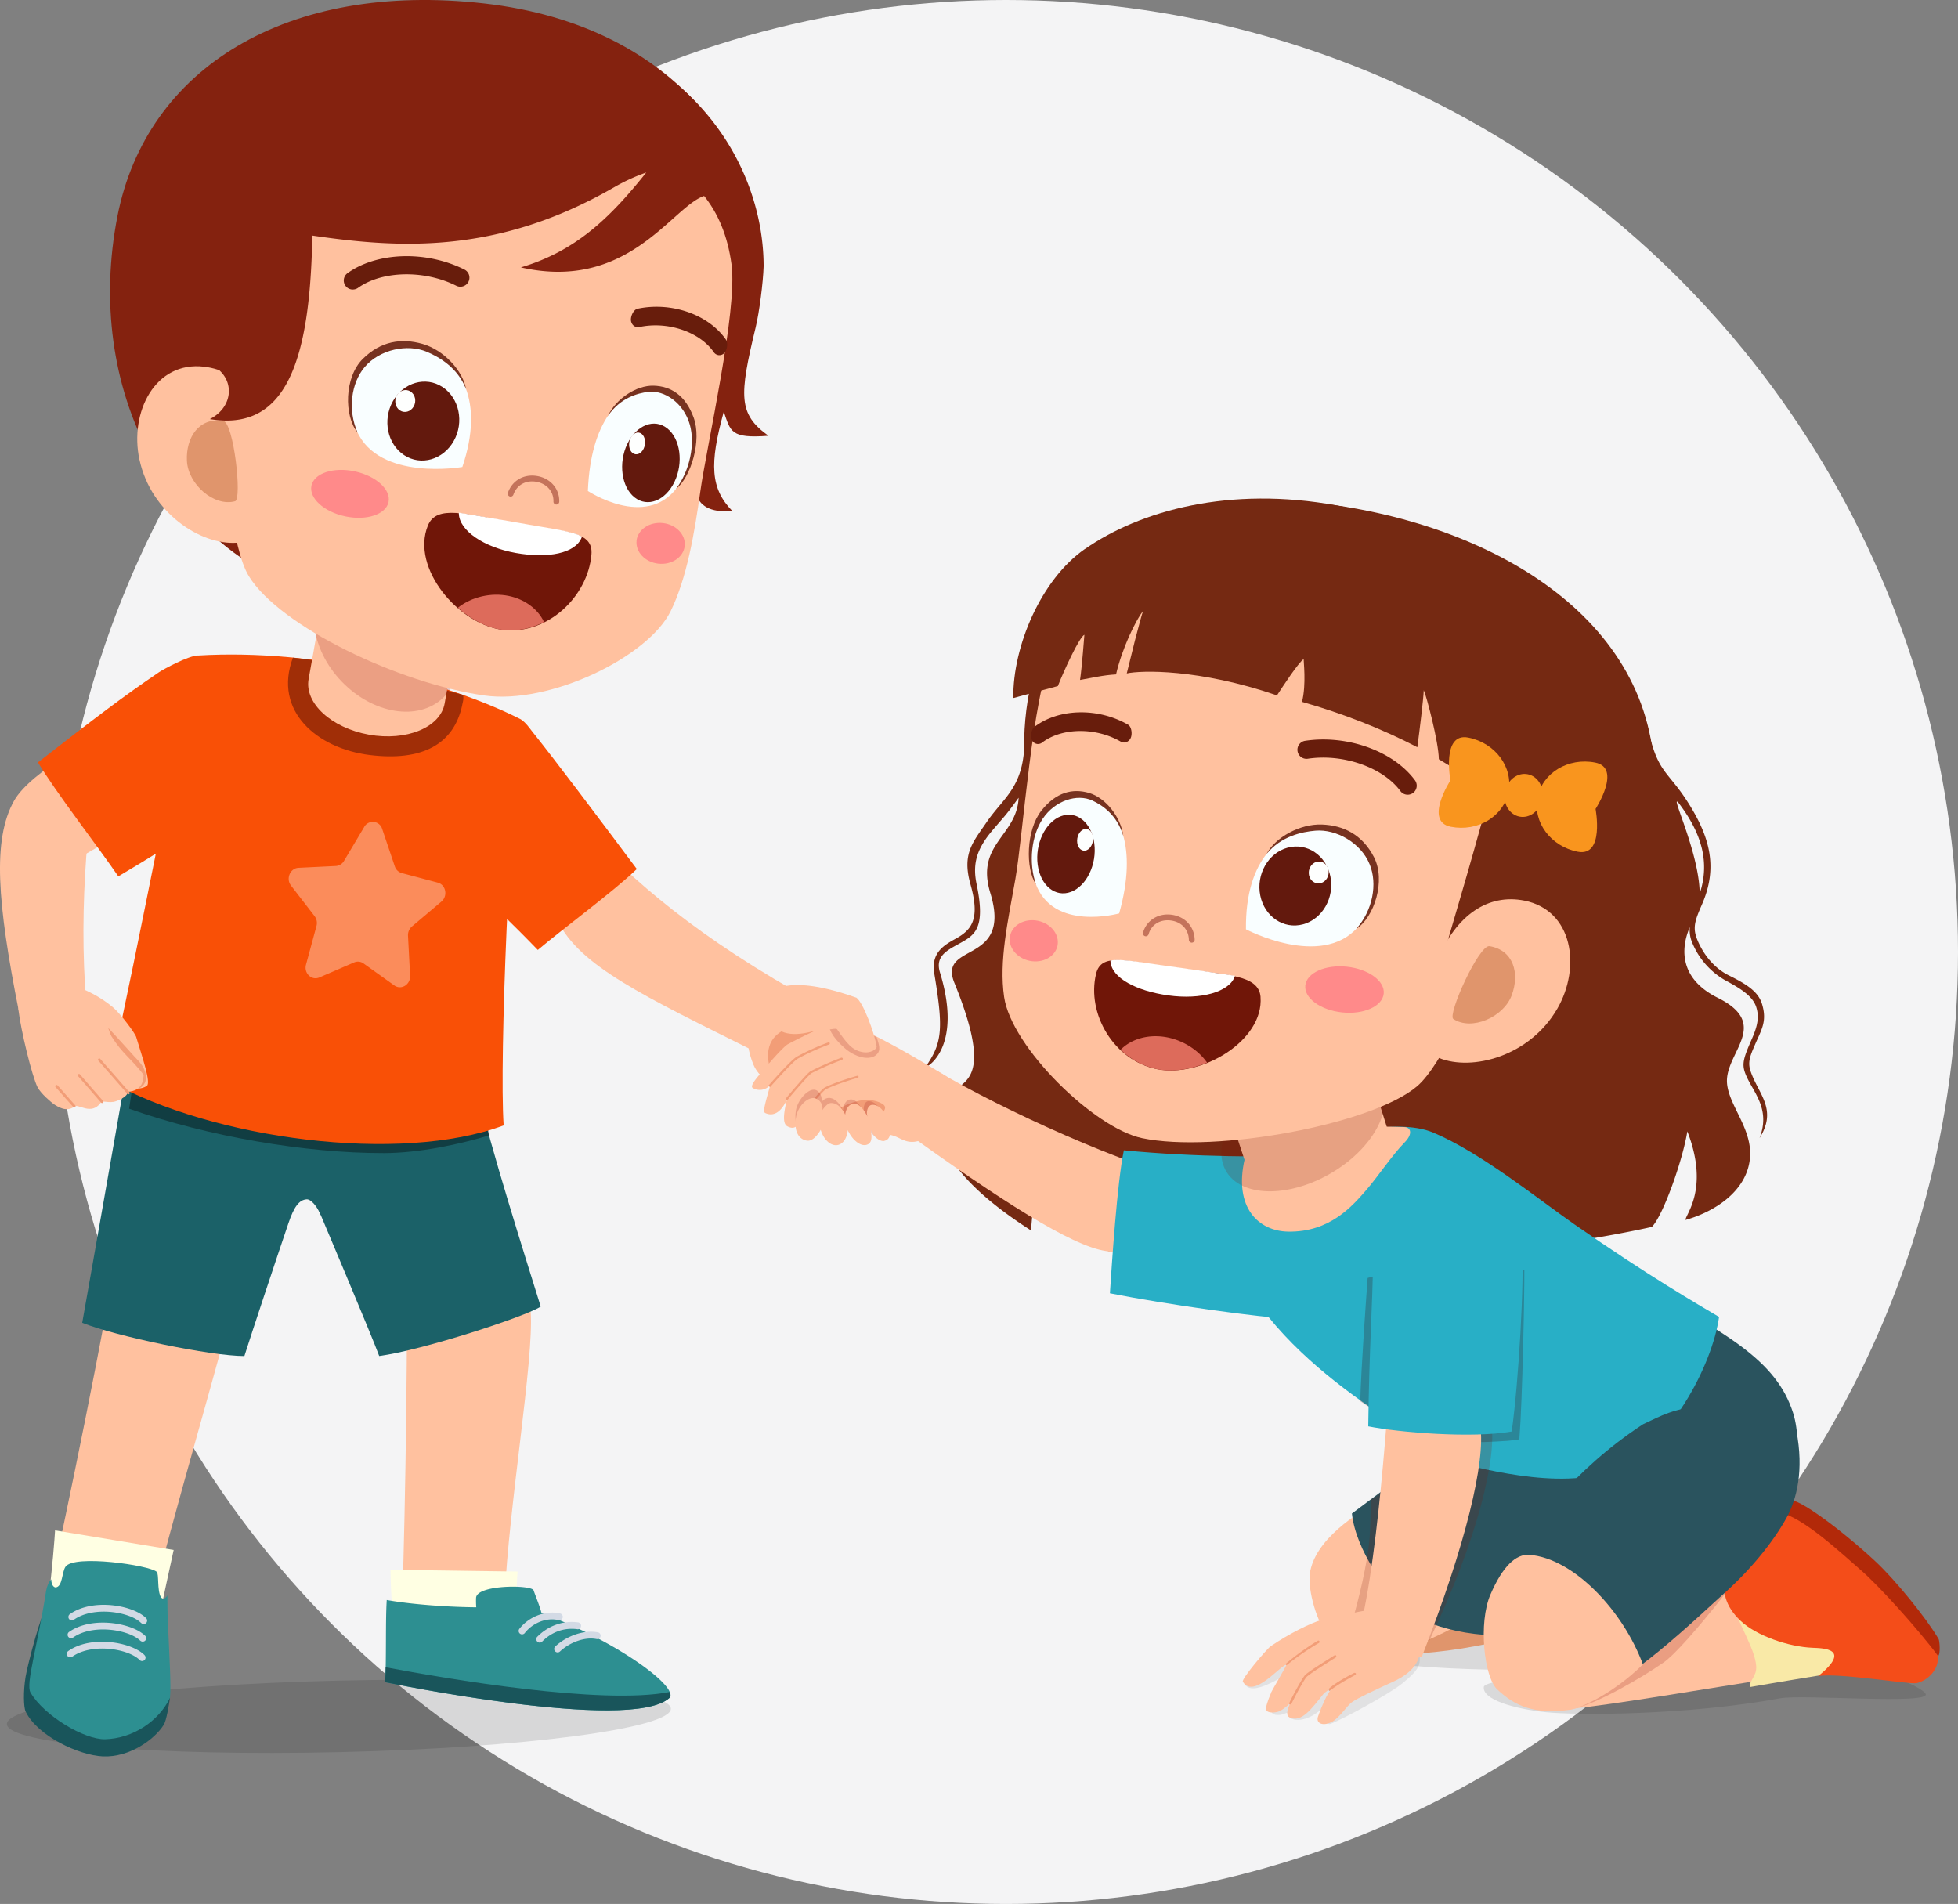 <?xml version="1.0" encoding="UTF-8"?>
<svg xmlns="http://www.w3.org/2000/svg" xmlns:xlink="http://www.w3.org/1999/xlink" viewBox="0 0 1632.5 1587.42">
  <rect x="0" y="0" width="1632.5" height="1587.42" fill="#808080" stroke="none"/>
  <clipPath id="a">
    <path d="m1108.2 1353.81h325.08v38.55h-325.08z"></path>
  </clipPath>
  <clipPath id="b">
    <path d="m1237.09 1378.52h368.55v50.39h-368.55z"></path>
  </clipPath>
  <clipPath id="c">
    <path d="m1037.38 1344.13h146.45v93.26h-146.45z"></path>
  </clipPath>
  <clipPath id="d">
    <path d="m1264.05 1272.71h214.06v151.39h-214.06z"></path>
  </clipPath>
  <clipPath id="e">
    <path d="m1128.09 1181.65h116.14v186.83h-116.14z"></path>
  </clipPath>
  <clipPath id="f">
    <path d="m1134.1 1052.23h136.83v150.4h-136.83z"></path>
  </clipPath>
  <clipPath id="g">
    <path d="m1018.33 885.27h136.3v107.98h-136.3z"></path>
  </clipPath>
  <clipPath id="h">
    <path d="m691.26 850.88h41.85v31.09h-41.85z"></path>
  </clipPath>
  <clipPath id="i">
    <path d="m663.2 908.48h76.11v43.9h-76.11z"></path>
  </clipPath>
  <clipPath id="j">
    <path d="m5.76 1400.52h553.58v61.02h-553.58z"></path>
  </clipPath>
  <clipPath id="k">
    <path d="m107.66 879.46h300.2v81.91h-300.2z"></path>
  </clipPath>
  <clipPath id="l">
    <path d="m261.8 471.32h120.65v122.03h-120.65z"></path>
  </clipPath>
  <clipPath id="m">
    <path d="m240.72 685.2h130.62v137.89h-130.62z"></path>
  </clipPath>
  <circle cx="838.79" cy="793.71" fill="#f4f4f5" r="793.71"></circle>
  <path d="m771.36 890c14.13-20.23 15.48-31.05 7.6-78.37-2.92-17.52 8.33-23.74 18.27-29.24 13.55-7.5 19.85-17 11.94-45-7.26-25.72 2-35.09 13.35-51.78 14.94-21.94 33-29.84 31.58-74.17 15.2 0 519.49-6.48 519.49-6.48 7.74 38.94 16.36 37.15 32.8 62.55 19.2 29.65 26.3 55.36 12.59 86.68-5.42 12.42-7.88 18.68-4.27 28.2 3 8.06 11.16 23.12 26.67 30.81 14.43 7.15 24.55 13.31 27.73 23.91 4.32 14.38-.33 21.1-6 34.14-4 9.2-6 14.28-3.68 21.46 6.23 19.12 22.94 31.8 7.62 56.15 9.67-25.16-6.14-38.88-11.8-53.62-3.14-8.18-1.76-12.86 5.73-29.87 5.32-12.09 5.35-18.93 3.39-25.44-2.64-8.77-11.75-15-24.69-21.94a63.91 63.91 0 0 1 -29.42-33.69 27.37 27.37 0 0 1 -1.4-11.26c-8 18.58-8.07 43.24 23.29 58.83 45.21 22.48 5.57 45.84 7.78 71.43 1.63 18.93 21.61 38.23 19.06 62.81-2.92 28.16-31.19 44.75-53.68 51-.21-4.43 20.14-26 1.51-73.86-3.67 23.53-20.12 70.24-29.56 79.67-96.52 21.58-384.26 60.2-488.35 7.08-10.27-9.64-16.79-47.33-18.95-63.6-6.83 12.09-9 44.33-10.38 59.44-113.19-72.6-68.48-113-59.62-119.83 10.45-8.12 23.07-19.41-4.26-86.63-13.94-34.27 48.55-14.44 30-74.83-12.6-41.06 22.13-47.19 23.58-79.44-11.12 15.49-12.28 15.89-21.75 27.1-12.78 15.12-16.94 27.38-13.29 44.83 7.89 37.79-1.72 42.64-14.77 49.87-10.1 5.58-19.88 10.41-15.78 23.79 18.18 59.34-7.6 77.71-12.33 79.25m645.77-144.95c8.57-25.75 1.79-49.72-16.72-74.42-10.41-13.89 16.43 39.07 16.72 74.42" fill="#752912"></path>
  <g clip-path="url(#a)" opacity=".11">
    <path d="m1433.29 1373.08c0 10.65-72.78 19.28-162.55 19.28s-162.54-8.63-162.54-19.28 72.77-19.27 162.54-19.27 162.55 8.63 162.55 19.27"></path>
  </g>
  <g clip-path="url(#b)" opacity=".11">
    <path d="m1605.48 1412.21c4.82 9.24-102.45.25-121.24 3.72-77.39 14.27-170.13 14.33-195.75 11.56-26.51-2.86-52.5-10.46-51.36-21s162.25-15.5 251.21-27.48c32.1-4.32 112.22 23.8 117.14 33.24"></path>
  </g>
  <g clip-path="url(#c)" opacity=".08">
    <path d="m1104.77 1355.68c-8.87 2.68-25.74 10.85-40.82 21.07-3 2-27.68 24.54-26.54 26.79 6.48 12.73 34.12-8.25 39.35-9 .87-.13-16.72 31.09-16.41 32.87.54 3.2 7.74 2.9 11 1.24 4.45-2.25 2.35 2.91 4.9 4.09 9.59 4.43 23.48-3.72 32.66-15 1.66-2.05-5.67 21.39 0 19.63 7.83-2.46 49.71-25 61-34.41 15-12.42 16.4-16.67 11-32.43-2.68-7.75-8.87-15.88-13.46-26.33-12.83 1-51.87 8.28-62.7 11.55"></path>
  </g>
  <path d="m752.42 942.09c-3.77-2.7 26.06-51 30-48.58 52.31 31.28 160.16 80.35 209.28 89.55 2.43.46 5.52 50.9 3.43 52.23-23.25 14.87-51.87 10.88-73.14 7.73-29-4.29-87.92-42.42-169.61-100.93" fill="#ffc19f"></path>
  <path d="m1077.85 1099.69c10.58.44 34.73-11 50.13-27.86 22.91-25 21.64-46 23.89-54.72.59-2.3-48.83-52.94-51.21-52.94-48.69.12-102 .84-163.63-5.12-5.56 26.24-10 94-11.64 119.22 46.67 9.25 125.85 20.32 152.46 21.42" fill="#28afc6"></path>
  <path d="m1348.87 1268.42c.7 8.24 9.3 66.34 8.83 73.79-75.79 17.81-135 37.64-196.48 36.77-20.09-.28-41.84-6-54.39-19.36-21.78-23.26-7.72-62.29 1.37-71.58 19.1 2.34 189.13-19.2 240.67-19.62" fill="#e0956c"></path>
  <path d="m1247 1335.67c-7.44 6.11-49.77 32.39-78.74 39.29-23.9 5.7-46.52 3.24-60.11-10.53-10-10.1-18-39-16.05-52.56 3.92-27.59 37.9-50.33 61.4-62.16 41.35-10.21 86.38 57.13 93.5 86" fill="#ffc19f"></path>
  <path d="m1357.65 1167c7.91 22.16 27.83 133.32 28.14 143.63-42-4.89-61.36 1.7-74.15 6.44-31.61 11.71-18.74 31.83-56.89 46.16-46.9 1.93-84.58-17.82-90.31-26.5-7.28-11-33.82-43-37.27-74.86 26.13-19.47 78.21-59.94 116.67-75.24 1.32-.53 60.28-8.61 113.81-19.63" fill="#2a535e"></path>
  <path d="m1265.4 1338.17c-4.31 14.3 41.14 79.85 42.41 86.71 36.26-3.27 121.8-18.2 164.16-24.51 6-26 3.66-76.93-12.63-91.61-40.65 1.83-159.57 24.42-193.94 29.41" fill="#ffc19f"></path>
  <path d="m1511.33 1275.16c1.54-.44 26.55 118.3 24.63 118.61-18.7 3-61.23 10-77 12.81-.83-5.25 6-8.92 5.27-17.72-1.17-14.65-15.12-35.26-20.77-54.95-8.72-30.43-1.46-38.57-1.46-38.57l69.37-20.18" fill="#f9e9a7"></path>
  <path d="m1597.93 1403.3c-5.76 1.27-66.51-9-82-5.81 28.45-23.17 4.33-23.28-5-23.68-19.24-.82-46.12-9.72-59.64-22.4-12.12-11.37-17.93-26.13-10.22-41.77 11.43-14.66 33.55-38.05 46.39-54.23 0 0 105.6 68.85 128.17 124.61 1.54 12.78-9.54 21.49-17.62 23.28" fill="#f44d19"></path>
  <path d="m1482.78 1260.81c2.5-3.42 5.48-8 8.84-9.82 6.42-3.51 45.48 26 72.18 50.94 16.62 15.53 42.27 47.11 52.53 64.59.8 1.38 1.71 12.92-.46 14.09-17.22-23.13-50-59.1-63.79-71-15.19-13.07-49.34-45.59-69.3-48.83" fill="#b22909"></path>
  <g clip-path="url(#d)" opacity=".19">
    <path d="m1313.38 1424.1c17.94-3.59 55.41-25.3 73.62-38 19.38-13.57 79.34-91.61 91.12-113.35-16.38 1-191 69.27-213.95 75.18-2.75 14.69 47.21 69.52 49.21 76.21" fill="#910606"></path>
  </g>
  <path d="m1495 1178c9.64 30.19-1.84 76.52-12 92.15-41.12-12.42-165.87-45.36-208.7-80.48 12-26.56 63.77-113.29 76.19-125.71 90.82 47 130.75 71 144.5 114" fill="#2a535e"></path>
  <path d="m1345.78 1225.49c45.91-19 81.71-86.61 87.51-127.5-17.25-10.28-58.34-33.86-120.67-77.26-29.86-20.78-77.81-59.7-117.76-76.49-30.79-12.94-92.28 2-121.08 21.61-32.13 21.92-66.93 24.65-55.47 61 33.92 107.73 157.79 162.8 187.43 190.6 21.65 4.56 94.89 26.67 140 8" fill="#28afc6"></path>
  <path d="m1426 1171c-32.41 3.39-40.35 9.29-56.12 16.45-59.53 39-91 85.54-112.63 113.69-6.37 8.3-5.31 17.21-4.28 20.08 6.9 19.08 40 91.72 72 90.91 31-6.08 90.06-63.55 113.08-84.16 21.52-19.27 40.31-42.32 51.39-62.32 8.6-15.51 14.73-39.66 8.3-72.84-2.38-12.29-62.43-22.79-71.78-21.81" fill="#2a535e"></path>
  <path d="m1242.65 1329.46c-10.12 23.56-5.33 68.71 5.6 79 14.54 13.65 30 21.18 61.38 17 8-1.35 35.32-13.24 60.17-37.79-16.67-45-57.78-88.44-94.58-91.34-11.11-.88-22.3 9.24-32.57 33.17" fill="#ffc19f"></path>
  <g clip-path="url(#e)" opacity=".19">
    <path d="m1191.73 1367.8c-27.36 4.37-64.84-13.53-63.61-18 18.37-66.73 13.22-79.8 15.18-99.47 26.13-15.53 96-87.24 100-64.15 5.06 29.12-11.69 98.15-51.61 181.61" fill="#7f1703"></path>
  </g>
  <g clip-path="url(#f)" opacity=".24">
    <path d="m1140.27 1065.49c-1.39 19.67-5.25 72.43-6.17 102.71 23.28 16.17 50.66 27 68.42 33.87 12.59 1.46 59.23-.19 64.26-2.12 2.7-34.81 4.29-123.09 4.14-140.83-27.37-16.67-114.84 1.53-130.65 6.37" fill="#350303"></path>
  </g>
  <g fill="#ffc19f">
    <path d="m1185.7 1380.69c-1.69 4.31-54.15-14.18-52.93-18.64 18.25-66.76 26.45-226.71 28.57-246.34 28.47 22.59 69.41 50.59 72.87 73.54 4.37 29-11.79 97.9-48.51 191.44"></path>
    <path d="m1073.81 1026.85c-24.28-.48-45.47-19.83-36-60.71 33.18-26.07 74.83-28.08 132.93-26.46 5.84.16 7.25 5.86.39 12.8-10.28 10.39-22.81 29.21-32.05 39.78-11.37 13-30.15 35.29-65.3 34.59"></path>
    <path d="m1014.62 897.15 28.74 87.3c6.49 21.28 19.23 30 43.12 25.59 35.1-6.47 46-37.49 71.85-63.91l-26.94-85.57z"></path>
  </g>
  <g clip-path="url(#g)" opacity=".19">
    <path d="m1150.74 902.16c12.5 21.66-6.13 55.84-41.62 76.33s-74.4 19.54-86.9-2.13 6.12-55.83 41.61-76.32 74.4-19.54 86.91 2.12" fill="#7f1703"></path>
  </g>
  <path d="m1378.55 672.28c-14 143.71-111.21 244.05-255 239.23-145.61-4.87-302.55-174.51-263.64-343.15 21.63-93.66 117.2-167.46 254.93-146.91 146.59 21.87 277.6 108 263.71 250.83" fill="#752912"></path>
  <path d="m1290.41 631.84c3.17 22.93-67.57 238.66-108.88 273.8-37.56 32-168.68 56-229.29 43.29-40-8.36-109-75.88-115.06-117.78-4.34-30 3.09-62.58 9.35-98 6.55-37 14.15-153.29 30.87-188.07 42.41-88.21 130.08-68.35 234.45-53.48 97.64 13.91 167.09 57.26 178.56 140.28" fill="#ffc19f"></path>
  <path d="m1192.62 835.83c18.13 2 130.82-9.92 152.37-56.8 13.37-29.07 19.57-75.63 16.79-107.6-4.66-53.45-66.23-119.25-100.32-107.53.44 48.06-64.19 247.92-68.84 271.93" fill="#752912"></path>
  <path d="m1051 831.21c-1.45-18.6-28.27-18.2-64.61-23.54-1.9-.27-9.3-1.3-11.21-1.55-36.42-4.71-57.1-12.26-61.38 6-7.8 32.88 14.52 72.11 51.12 79.33s88.9-23.68 86.05-60.24" fill="#701608"></path>
  <path d="m934.35 875.2a62.08 62.08 0 0 0 30.57 16.25c12.92 2.55 27.79.14 41.54-5.42-8.46-12.1-22.87-20.1-37.27-21.76-13.15-1.53-26.28 2.23-34.84 10.93" fill="#dd6b5b"></path>
  <path d="m1029.41 814.32.27-.78s-43.46-6.48-58.62-8.45c-13.89-1.81-36.82-6.24-45.25-4.21l.05.82c1 13.59 21.43 24.5 48.33 28.22s50.57-2.79 55.22-15.6" fill="#fff"></path>
  <path d="m1298.31 841.16c-22.82 39.41-70.73 52.21-98.6 40.9-21.69-8.81-15.78-47.33-1.1-82 15.8-37.37 42.15-55.11 72.26-49.19 40.41 7.95 47.75 55.26 27.44 90.33" fill="#ffc19f"></path>
  <path d="m1260.38 829.86c-6.85 18.28-33.32 29.75-48.64 19.72-5.15-3.38 21.36-62.2 30.19-60.72 20.08 3.35 25.29 22.72 18.45 41" fill="#e0956c"></path>
  <path d="m1153.69 828.42c-1.09 10.58-16.61 17.58-34.69 15.67s-31.78-11.93-30.69-22.46 16.69-17.54 34.69-15.63 31.79 11.93 30.69 22.45" fill="#ff8a8a"></path>
  <path d="m881.69 788.45c-1.89 9.22-12.28 14.87-23.2 12.63s-18.23-11.53-16.34-20.76 12.29-14.87 23.2-12.62 18.23 11.53 16.34 20.75" fill="#ff8a8a"></path>
  <path d="m993.31 785.92a2.43 2.43 0 0 1 -2.08-2.34c-.19-8.53-6-14.85-14.82-16.1s-16.41 3.26-18.71 11.27a2.42 2.42 0 1 1 -4.64-1.36c3-10.25 12.87-16.29 24-14.71s18.72 9.94 19 20.79a2.42 2.42 0 0 1 -2.36 2.47z" fill="#c4735b"></path>
  <path d="m933.1 761.54s-55.66 15.54-69.85-25.54c-17.29-50.08 25.29-81.42 48.27-70.73 21.27 9.9 37.49 39.66 21.58 96.3" fill="#f9feff"></path>
  <path d="m868.18 676c12.2-15.49 26-18.92 39.81-14.9 14.12 4.12 26.61 20.46 28.54 35.73-5.29-17.65-17.75-25.65-25.7-29.35-12.66-5.91-31.28-.17-41.58 15.32-9.16 13.8-11.88 36.09-5.53 54.48-8.78-13.15-8.24-45.14 4.46-61.28" fill="#773220"></path>
  <path d="m912.37 703.17c2.3 17.43-6.4 35.53-19.43 40.42s-25.46-5.25-27.76-22.68 6.41-35.53 19.44-40.43 25.46 5.26 27.75 22.69" fill="#63190d"></path>
  <path d="m911.25 697.71c.64 4.83-1.78 9.85-5.4 11.21s-7.06-1.46-7.7-6.29 1.78-9.86 5.4-11.22 7.06 1.46 7.7 6.3" fill="#fefffe"></path>
  <path d="m1038.84 774.8s62.33 33 93-1.51c37.38-42-3.93-85.74-35.28-83.08-29 2.47-58.43 25.49-57.73 84.59" fill="#f9feff"></path>
  <path d="m1145.55 714.61c-9.69-18.73-25.29-26.49-43.34-27.18-18.46-.7-39 10.77-46.3 24.66 12.19-15.06 29.92-18.6 40.77-19.52 17.28-1.49 38 10 45.34 28.17 6.57 16.12 2.56 38.22-11.17 53.64 15-9.64 24.8-40.26 14.7-59.77" fill="#773220"></path>
  <path d="m1109.23 730.74c3.56 17.63-6.63 35.49-22.77 39.89s-32.13-6.33-35.7-24 6.63-35.49 22.77-39.89 32.13 6.32 35.7 24" fill="#63190d"></path>
  <path d="m1107.6 725.2c1 4.89-1.84 9.84-6.32 11.06s-8.91-1.75-9.9-6.64 1.83-9.85 6.32-11.07 8.91 1.75 9.9 6.65" fill="#fefffe"></path>
  <path d="m904.5 457.78c46.06-32.07 120.5-52.78 210.34-36.33 72.25 13.2 125.1 38 162.61 79.31 40.81 44.93-7.66 189.14-16.73 176.6-10.38-14.35-38.34-30.75-61.07-44.34-.2-14.43-10.18-52.34-12.58-57.59-.25 7.56-3.5 33.68-5.35 47.57-28.77-15.07-62.52-28.33-96.17-37.83 3.74-14.41 1.21-34.67 1.38-35.67-4.85 3.54-17 22.29-22.24 30.26-65.12-22.32-113.53-20.92-125.24-18.29 10.84-44.68 14.56-56 14.19-52.85-6.91 8.53-18.26 32.5-23.13 53.67-10.71.56-20.77 3-30 4.62 1.85-13.27 3.24-34 3.61-37.67-4.04 1.69-16.82 29.23-22.12 42.76-15.61 4.22-22.42 6-37.15 10-.52-43 23.06-98.78 59.61-124.24" fill="#752912"></path>
  <path d="m1330.32 674.44s7.63 40.1-14.9 35.67-37.54-24.67-33.5-45.19 25.58-33.57 48.12-29.14.28 38.66.28 38.66" fill="#f9951e"></path>
  <path d="m1209.31 650.64s-22.25 34.22.29 38.65 44.07-8.61 48.11-29.13-11-40.76-33.5-45.2-14.9 35.68-14.9 35.68" fill="#f9951e"></path>
  <path d="m1254.78 660.12c-1.92 9.75 3.48 19 12.07 20.71s17.09-4.84 19-14.6-3.49-19-12.07-20.71-17.09 4.84-19 14.6" fill="#f9951e"></path>
  <path d="m1172.12 662.43a7.49 7.49 0 0 1 -4.54-2.92c-14.65-19.81-47.87-31.39-77.36-26.89a7.56 7.56 0 0 1 -2.28-14.94c35.19-5.34 73.8 8.48 91.79 32.87a7.55 7.55 0 0 1 -7.61 11.88" fill="#681d0c"></path>
  <path d="m864.73 620.27a5.74 5.74 0 0 1 -4.16-2.81c-1.84-3-.77-9.37 2-11.5 20.26-15.43 53.07-16.14 78-1.72 2.92 1.7 3.69 7.91 2.08 11.2s-5.3 4.59-8.21 2.89c-20.91-12.11-49.08-11.78-65.54.77a5.62 5.62 0 0 1 -4.21 1.17" fill="#681d0c"></path>
  <path d="m1269 1040.38c-.78-10.56-11.78-32.81-30.26-46.15-27.53-19.88-48.2-16.19-57.11-17.42-2.36-.32-36.82 70.39-36.84 72.77-.38 41-3.21 72.58-4 139.6 25.94 5.21 87.33 10.09 119.61 4.31 5.89-41.58 10.61-126.56 8.63-153.11" fill="#28afc6"></path>
  <path d="m1101.86 1350.53c-9.22 2.79-26.76 11.31-42.43 22-3.11 2.11-24.57 27.31-23.2 29.57 8.94 14.63 30.8-13.33 36.23-14.14.91-.13-13.55 23.89-12.7 23.47-3.22 7.5-4.44 12-4.12 13.83.56 3.32 8 3 11.46 1.28 4.63-2.34 8.07-6.51 8.41-6-3.07 6.7-2.91 10.12-.26 11.35 10 4.61 18.27-7.31 27.82-19.12 1.73-2.14 6.73-5.27 7.81-5.91-.26.51-2.74 3.77-4 6-3 5-7.25 15.88-8.09 18.64-1.65 5.4 4.53 8.24 12.4 3.67 5.9-3.43 11.91-13.11 16-16 4.71-3.36 20.3-10.67 34.23-17 18.11-8.26 26.35-20.13 20.72-36.53-2.77-8.07-9.19-16.53-14-27.41-13.33 1-55 9-66.26 12.41" fill="#ffc19f"></path>
  <path d="m1109 1409.47c4.45-3.6 11.14-7.64 20.7-12.86.81-.45.94-.92.73-1.42a1.25 1.25 0 0 0 -1.52-.34c-10.32 5.29-16.39 9.23-20.41 12.62-.92.78-.84 3.09.5 2" fill="#f29d77"></path>
  <path d="m1088.41 1396.27c-2.37 2.08-11 18.33-13.42 23.46a1.09 1.09 0 0 0 .38 1.39 2 2 0 0 0 1.4-.61c3.23-6.82 11-21 12.84-22.61 3.87-3.38 15-10.25 24.15-16.05a1.08 1.08 0 0 0 .28-1.4.93.93 0 0 0 -1.29-.41c-9.2 5.87-20.43 12.79-24.34 16.23m-15-8.46a213.17 213.17 0 0 1 26.33-18.06 1.07 1.07 0 0 0 .31-1.4.89.89 0 0 0 -1.26-.44 208.68 208.68 0 0 0 -26.19 18.73c-1.1.92-.37 2.13.81 1.17" fill="#f29d77"></path>
  <path d="m709.87 938.54c19.86-3.76 39.86-8.75 37.56-9.3.92-24.18-36.36-84.86-33.43-97.45-56.77-20.07-70.14-6.28-78.31-.83-14.93 10-15.79 37-7.51 56.69 6.15 14.6 21.82 17.32 34.49 39.05 10.07 9.92 39.49 12.94 47.2 11.84" fill="#ffc19f"></path>
  <path d="m651.58 859.9c-11.12 6.68-12.85 17.88-10 29.38 2.6 10.26 8.9 20.77 15.52 28.52 36.6 28.65 73.13 18 90.25 5-5.57-11.94-44.8-65.65-50.83-69.9-14.77 6.74-33.38 12.55-45 7" fill="#f29d77"></path>
  <path d="m699.91 852.88c-9.55 1.12-24.63 8-42.89 17.63-3.22 1.69-13.41 13-21.52 22.75-3.75 4.52-10.7 12.06-7.87 13.85a11.39 11.39 0 0 0 14.59-2.55c-2.81 10.88-6.79 22.21-4.26 23.38 7.73 3.58 13.8-1.87 18-10.87-1.9 8.53-4.27 19.46.53 22 6.17 3.23 9-.39 12.29-7 13.13 10.39 40.68-24.54 65.68-12.42 11.86 5.75-11.24 12.24-1 27 18.5-4.47 18.6 14.48 43.49-.39 18.66-11.15 17.53-45.48 11.28-49.34-27.84-17.19-76.7-45.4-88.35-44" fill="#ffc19f"></path>
  <g clip-path="url(#h)" opacity=".19">
    <path d="m732.39 877.25c-4.28 7.69-17.8 5.58-28.11-3.38-11.36-9.88-14-17.61-12.72-20.69 3.43-8.12 30.52 7.56 39.35 11.51 1.34 4.34 3.26 9.35 1.48 12.56" fill="#960c0c"></path>
  </g>
  <path d="m718.78 877.11c-8.22-1.66-12.65-6.91-20.8-18.87-1.38-2-12.83 2.88-25 .72-2.47-11.3 35.1-23.46 41-27.17 5.45 3.54 15.16 29.32 16.89 40.69.32 2.11-4.82 6.1-12.11 4.63" fill="#ffc19f"></path>
  <path d="m668.16 930.76a.87.87 0 0 0 .83-.31c7.72-9.78 17.33-21 19.3-22.1 4.4-2.43 16-6.63 26.91-9.77a.86.86 0 0 0 .61-1.06.88.88 0 0 0 -1.06-.59c-11.08 3.16-22.81 7.41-27.28 9.9-2.76 1.52-14.54 15.85-19.84 22.55a.85.85 0 0 0 .13 1.21 1 1 0 0 0 .4.17" fill="#f29d77"></path>
  <g clip-path="url(#i)" opacity=".19">
    <path d="m734.79 949.34c-2.73.45-7.82-2.09-11.16-9.9 1.62 8.22.67 12.15-3.6 12.86-4.67.79-11.3-5-14.78-13.42-.34 7.24-3.64 12.6-8.56 12.79-5.29.2-10.66-5.65-13.1-13.65-2.48 4.69-6.45 10-10.93 9-8.19-1.9-10.37-11.49-9.15-20.6s10.11-18.87 15.94-17.82c3.2.58 6.41 4.85 5.46 10.5a7.53 7.53 0 0 1 6-3.72c4.56-.17 9.18 4.14 11.93 10.44.36-5 2.5-8.61 6-9.15s7.55 2.85 11.87 11.43c-1.51-4.52.06-9.84 3.25-10 3.43-.19 8.8 2.13 12.86 13 4.55 12.26 2.24 17.56-2 18.26" fill="#960c0c"></path>
  </g>
  <path d="m737.36 951.27c-2.87.53-8.1-1.76-11.33-9.23 1.43 7.91.31 11.76-4.17 12.6-4.9.91-11.63-4.53-15-12.54-.6 7-4.21 12.35-9.36 12.69-5.53.37-10.94-5.12-13.22-12.81-2.75 4.64-7.06 9.91-11.7 9-8.49-1.57-10.44-10.8-8.86-19.68s9.19-16.57 15.25-15.75a8.53 8.53 0 0 1 6.63 10c1.64-2.22 4.5-5.74 7-5.91 4.76-.31 9.44 3.72 12.1 9.74.55-4.88 2.9-8.44 6.6-9.09s7.79 2.53 12 10.71c-1.43-4.34.39-9.55 3.72-9.83 3.59-.3 9.12 1.78 13 12.23 4.34 11.75 1.76 17-2.72 17.79" fill="#ffc19f"></path>
  <path d="m675.79 893.14c-2.69 1.47-16.94 18.18-20.24 22.31a.91.91 0 0 0 .12 1.28 1.14 1.14 0 0 0 .39.18.89.89 0 0 0 .9-.33c4.41-5.49 17.63-20.7 19.71-21.85a250 250 0 0 1 25.42-11.13.93.93 0 0 0 .53-1.18 1 1 0 0 0 -1.2-.55 250.1 250.1 0 0 0 -25.63 11.27m-35 11.85c-.32.37 1.15 1.47 1.39 1.21 8.71-9.74 19.75-21.85 23.19-23.67a191.09 191.09 0 0 1 25.88-11.7.94.94 0 0 0 .56-1.18.9.9 0 0 0 -1.16-.57 196.47 196.47 0 0 0 -26.15 11.83c-4.68 2.49-20.5 20.5-23.71 24.08" fill="#f29d77"></path>
  <path d="m475.17 678.63s-24.3 59.79-10.2 89c18.29 37.85 71.25 62.55 165.58 109.59 10.61-2.63 30.92-41.57 31.9-51.11-94.72-54.38-142.92-99.85-187.28-147.44" fill="#ffc19f"></path>
  <g clip-path="url(#j)" opacity=".12">
    <path d="m559.34 1424.59c.38 16.46-123.23 32.69-276.1 36.25s-277.1-6.91-277.48-23.37 123.23-32.7 276.09-36.26 277.11 6.91 277.49 23.38"></path>
  </g>
  <path d="m335.5 1330c-.32 8.87 84.73 12.39 85.15 3.49 3.69-79.33 24.55-199.56 21.83-239.82-1.16-17.06-16.32-35.45-32.58-39.93-23.54-6.5-71.45-21-71.45-21 2.26 61.47-.63 231.47-2.95 297.21" fill="#ffc19f"></path>
  <path d="m328.72 1367c.13 1.53 99.36 2.83 99.62 1 2.31-16 2.18-48.44 3.22-57.74l-106-1.44c.22 18.59 2.25 47.16 3.17 58.19" fill="#ffffe3"></path>
  <path d="m451.46 1344.75c-1.38-5.49-4.34-12.46-6.6-18.83-1.68-4.73-47.59-4.88-47.94 6.39a68.41 68.41 0 0 0 .17 7.75c-7.86-.08-16.37-.34-25.35-.85-19.54-1.1-37-3-49.29-5.23-1.15 17.81-.2 48.71-1.32 68.51 0 0 204 42.38 236.82 13.32 9.26-8.19-41.41-46.38-106.49-71.06" fill="#2d8f91"></path>
  <path d="m321.56 1390.07c-.09 4.41-.21 8.65-.43 12.42 0 0 204 42.37 236.82 13.32 1.31-1.16 1.4-2.92.45-5.14-56.73 11.14-186.11-11-236.84-20.6" fill="#19555b"></path>
  <path d="m465.68 1350.8a2.87 2.87 0 0 0 1.35-5.58c-11.84-2.82-25.81 2.41-34 12.8a2.86 2.86 0 0 0 .49 4 2.81 2.81 0 0 0 1.6.61 2.86 2.86 0 0 0 2.42-1.1c6.82-8.68 18.38-13.14 28.11-10.75m15.6 7.55a2.8 2.8 0 0 0 3.22-2.46 2.86 2.86 0 0 0 -2.45-3.22c-12.51-1.72-25 2.74-34.23 12.15a2.87 2.87 0 0 0 4.09 4c10.91-11.1 23.07-11.34 29.37-10.49m17.24 2.63c-11.25-2.19-25.89 2.73-35.64 11.88a2.87 2.87 0 0 0 3.92 4.18c8.5-8 21.14-12.4 30.64-10.44a2.8 2.8 0 0 0 3.35-2.27 2.86 2.86 0 0 0 -2.27-3.35" fill="#d3dae5"></path>
  <path d="m397.24 906.14h-129.35c-.61 32.67-11 81.94-9.65 85 11 26.28 51.29 121.38 57.92 139.42 36.07-4.87 121.75-32.77 134.66-41.21-13.27-42.73-41.14-130.08-53.58-183.24" fill="#1b6168"></path>
  <path d="m40.37 1330.13c-1.94 8.67 81 27.77 83.06 19.11 18.23-77.29 64.12-230.45 74.29-276.37 3.7-16.7-99.74-34.33-99.74-34.33-9.09 60.84-43.22 227.4-57.61 291.59" fill="#ffc19f"></path>
  <path d="m106.88 885.81c-5.79 31.74-29.79 169.43-38.33 217.06 28.34 11.34 107.35 27.72 135.21 27.72 6.22-19.63 25-76.2 36.73-110.76 4.59-13.56 8.86-19.53 15.26-19.9 3.32-.19 8.49 5.38 11.77 13.29 6.17-27.38 2.44-119.32-2-120.16 0 0-151.67-7.36-158.67-7.25" fill="#1b6168"></path>
  <g clip-path="url(#k)" opacity=".37">
    <path d="m319.46 961.37c-64 .12-146.26-13.74-211.8-37 1.3-9.34 6.63-42 7.47-44.88l287.58 35.95c1.36 9.38 3.18 20.06 5.16 31.15-23.93 7.24-57.48 14.76-88.41 14.81"></path>
  </g>
  <path d="m90.52 901.12c87.21 49 243.4 69.33 329.42 37.18-3.82-55.82 5.53-267.22 14.34-338.54-62.95-32-170.76-59.11-269-53.24-20.82 84.48-46.85 229.48-74.76 354.6" fill="#f95006"></path>
  <path d="m385.35 587.82c.9-4.24 1.21-4.25.86-8.46-41.9-10.76-89.07-25.22-142-31-16.68 44.7 20.51 75.63 63.59 81.08 44.24 5.59 70.69-8.92 77.59-41.65" fill="#a02e07"></path>
  <path d="m387.34 493.6-16.61 92.91c-3.57 20-31.86 31.64-63.18 26s-53.82-26.33-50.25-46.31l16.61-92.92z" fill="#ffc19f"></path>
  <g clip-path="url(#l)" opacity=".19">
    <path d="m369.51 581.73c-20.61 19.78-58.54 13.7-84.71-13.59s-30.68-65.43-10.07-85.2 58.55-13.7 84.72 13.59 30.68 65.42 10.06 85.2" fill="#960c0c"></path>
  </g>
  <g clip-path="url(#m)" opacity=".34">
    <path d="m303.68 689.45-16.85 28.3a8.47 8.47 0 0 1 -6.83 4.25l-31.12 1.52c-7 .34-10.67 9.08-6.26 14.8l19.69 25.53a9.44 9.44 0 0 1 1.56 8.19l-8.71 32.16c-2 7.2 4.62 13.55 11.12 10.74l29-12.53a7.92 7.92 0 0 1 7.78.83l25.73 18.36c5.77 4.11 13.53-.72 13.14-8.17l-1.75-33.26a9.43 9.43 0 0 1 3.25-7.69l24.61-20.81c5.52-4.66 3.74-14-3-15.79l-30.1-8a8.45 8.45 0 0 1 -5.77-5.58l-10.53-31.21a8.16 8.16 0 0 0 -15-1.6" fill="#fff"></path>
  </g>
  <path d="m40.49 1332c3-22.41 5.09-49.91 5.43-56.06l98.88 16.32c-2.76 12.81-10.24 46.59-12.29 57.85-6.92 1.38-84.2-13.69-92-18.11" fill="#ffffe3"></path>
  <path d="m21.37 1427c10 20.53 44.48 36.43 64.21 37.38 22.55 1.09 43.34-14.3 50.87-26.22 2.43-3.86 4.31-16.58 5.3-22.59-14.5-14.43-81.1-72.8-103.38-73.72-3.07-.13-15.13 44.67-17 56-2.06 12.09-1.7 26 .05 29.18" fill="#19555b"></path>
  <path d="m25.43 1411.14c11.39 19.49 45 39.38 62.25 38.92 22.86-.61 44.59-14.8 54.07-34.52.95-11.82-.28-28.18-2-68.45-.19-4.46-.11-11.24-.2-16.93-1.83 3.35-4.42 3.15-5.46 1.32-3.21-5.67-1.38-19.17-3.44-21-6.3-5.58-69-14.57-76-4.26-3.18 4.65-2.36 16.48-8.11 17.26-1.16.16-3.79-1.36-3.77-6.67-2 1.79-3.72 5.71-4.33 9.61-7.27 46.85-17.16 77.61-13 84.72" fill="#2d8f91"></path>
  <path d="m117.56 1353.05c-9.43-9.2-39.55-14.25-56-2.58a2.85 2.85 0 0 1 -1.8.53 2.92 2.92 0 0 1 -2.22-1.22 2.87 2.87 0 0 1 .7-4c18.91-13.4 52.42-7.6 63.4 3.16a2.88 2.88 0 1 1 -4 4.12m-.72 14.83c-9.43-9.2-39.55-14.21-56-2.59a2.8 2.8 0 0 1 -1.8.54 3 3 0 0 1 -2.23-1.23 2.87 2.87 0 0 1 .7-4c18.92-13.37 52.42-7.58 63.4 3.17a2.9 2.9 0 0 1 .06 4.08 2.94 2.94 0 0 1 -4.09 0m3.27 11.84a2.89 2.89 0 1 1 -4 4.12c-9.42-9.22-39.55-14.21-56-2.58a2.85 2.85 0 0 1 -1.8.53 2.94 2.94 0 0 1 -2.23-1.22 2.86 2.86 0 0 1 .7-4c18.92-13.37 52.42-7.59 63.41 3.16" fill="#d3dae5"></path>
  <path d="m85.23 612.27s-59.47 30.34-73.5 55.35c-18.2 32.45-13.9 85.23 3.83 174.78 8 5.92 48.73-.58 56.47-4.91-7.09-83.32 2.36-169.74 13.2-225.22" fill="#ffc19f"></path>
  <path d="m43.27 663.57h43.29v45.71h-43.29z" fill="#ffc19f" transform="matrix(.87 -.5 .5 .87 -334.52 124.43)"></path>
  <path d="m31.7 635.65c14 23.78 50.85 71.35 66.94 95 52.56-31 93.57-58.79 95.58-62.78 17.77-35.3-15.81-100.58-29-121.38-7.82 0-29 11.49-32.63 13.94-29.8 20.24-51.86 37-100.92 75.19" fill="#f95006"></path>
  <path d="m113.61 864.65c-1-3.16-12.84-19.26-19.41-24.81-10.42-8.8-22.82-15-35.86-19.35 0 3 16.54 33.29 26 47.66 7.52 11.39 19.74 48.4 38 37.28 3.82-2.33-3.64-23.92-8.78-40.78" fill="#ffc19f"></path>
  <path d="m80.58 848.52c-3 2.55 15.58 43.73 24.47 54.07s16.31 2.93 16.58-3.35c.38-9-5.56-14-9.82-18.64-6.62-7.18-26.08-29.66-31.23-32.08" fill="#f29d77"></path>
  <path d="m84 836.46c1.22 3.33 6.73 24 8.9 27.49 9 14.52 15.91 18 26.87 32.15-.37 4.59-.78 13.38-13.41 14.19.66 2.18-3.4 5.66-9.79 7.87-5.91 2-10.79-1.18-12.69 1.38-7.94 10.7-18.57.45-21.83 3-6.45 5.05-13.68.37-17.5-2.19-1.84-1.45-10.4-8.36-13.29-14-4.54-8.9-13.95-47.71-15.86-64.17-1.2-10.29 23.75-23.65 30.11-23.71 15.83-.14 25.94 6.44 38.49 18" fill="#ffc19f"></path>
  <path d="m46.27 906.27s9.54 10.78 14.78 16.66a1.08 1.08 0 1 0 1.61-1.43c-5.26-5.89-11.95-13.65-14.76-16.63a1.06 1.06 0 0 0 -1.51 0 1.17 1.17 0 0 0 -.12 1.44" fill="#f29d77"></path>
  <path d="m65 897.1 19.31 22.19a1.06 1.06 0 0 0 1.51.11 1.14 1.14 0 0 0 .16-1.46s-17-19.42-19.27-22.15a1.08 1.08 0 0 0 -1.52-.15 1.12 1.12 0 0 0 -.19 1.46" fill="#f29d77"></path>
  <path d="m81.9 884.17s21.52 24.51 24.34 27.82a1.07 1.07 0 0 0 1.52.13 1 1 0 0 0 .12-1.51c-2.83-3.33-22.76-25.9-24.27-27.76a1.09 1.09 0 0 0 -1.51-.15 1.13 1.13 0 0 0 -.2 1.47" fill="#f29d77"></path>
  <path d="m531 724.48c-19.53 18.88-61.1 49.32-82.6 67.53-42.4-43.89-80.51-76.67-81.4-81.01-8-38.71 48.82-95.33 67.29-111.23 4.18 2.78 6.77 6.73 9.36 10 19.75 24.67 54.5 70.89 87.31 114.76" fill="#f95006"></path>
  <path d="m602.51 214.27 34.17 7.79c-.43 13.72-3.62 38.38-6.68 51.06-13.74 56.9-14.57 72.09 10.7 90.19-31.77 2.46-31.5-3.69-37.26-20-12 43.34-11.27 64.05 7.39 83-39 2.12-33.32-23.45-28.27-58.94 6-42.29 20.3-152.14 20-153.06" fill="#84220f"></path>
  <path d="m97.91 180.29c-27.74 141.71 39.54 280.06 177.09 319.71 139.31 40.15 342.71-96.08 357.75-268.54 8.33-95.76-65.75-210.1-229.22-228.58-164.24-18.55-281.42 53.81-305.62 177.41" fill="#84220f"></path>
  <path d="m190.26 175.76c-10.08 20.84-11.21 258.49 17.25 304.67 25.87 42 125.34 89.34 196.22 99.43 54.81 7.8 136.72-32.23 155.4-70.22 13.38-27.21 19.84-64.51 24.81-100.17 5.2-37.25 31.15-150.65 26-188.89-13.14-97-102.66-105.14-206.53-123.18-97.17-16.88-176.61 2.93-213.12 78.36" fill="#ffc19f"></path>
  <path d="m356.71 438.27c7.26-18 32.62-9.2 68.83-3.08 1.89.32 9.25 1.63 11.14 2 36.1 6.76 58.13 5.76 56.44 25.21-3.06 35.13-36.61 67.1-73.67 62.77s-77-51.47-62.74-86.89" fill="#701608"></path>
  <path d="m453.62 518.63c-10.42 5.19-22 7.94-34.17 6.53-13.08-1.53-26.45-8.59-37.76-18.44 11.86-9.37 28.08-12.77 42.29-9.91 13 2.62 24.27 10.48 29.64 21.82" fill="#dd6b5b"></path>
  <path d="m382.54 428.27v-.87s43.35 7.23 58.38 10c13.77 2.58 37 5.38 44.32 10l-.31.81c-5.22 13.18-28.1 17.6-54.83 12.83s-47.17-18.66-47.54-32.84" fill="#fff"></path>
  <path d="m116.28 383.2c9.56 44.53 51.18 71.48 81.18 69.31 23.36-1.68 29.61-40.16 26.35-77.69-3.51-40.44-23.1-65.43-53.56-69.09-40.9-4.9-62.47 37.84-54 77.47" fill="#ffc19f"></path>
  <path d="m155.85 384.14c.87 19.51 22.52 38.59 40.18 33.76 5.95-1.62-1.13-65.75-10-67.07-20.13-3-31.06 13.81-30.19 33.31" fill="#e0956c"></path>
  <path d="m259.68 404.93c-2.2 10.35 10.39 21.81 28.14 25.59s33.92-1.55 36.12-11.9-10.39-21.81-28.13-25.62-33.92 1.54-36.13 11.89" fill="#ff8a8a"></path>
  <path d="m530.75 450.8c-1 9.35 7.1 17.93 18.18 19.16s20.89-5.34 21.94-14.7-7.1-17.93-18.17-19.17-20.9 5.35-22 14.71" fill="#ff8a8a"></path>
  <path d="m425.36 414a2.41 2.41 0 0 0 2.69-1.58c2.81-8.05 10.3-12.27 19.07-10.75s14.57 8.16 14.32 16.49a2.42 2.42 0 1 0 4.84.14c.31-10.67-7.22-19.47-18.34-21.4s-20.87 3.67-24.46 13.92a2.42 2.42 0 0 0 1.49 3.08z" fill="#c4735b"></path>
  <path d="m490.15 409.34s48.15 32 74.33-2.77c31.9-42.31 1-85.26-24.11-82.17-23.28 2.85-47.89 26.16-50.22 84.94" fill="#f9feff"></path>
  <path d="m578.28 348c-6.82-18.5-18.89-26-33.27-26.44-14.7-.44-31.62 11.25-38.17 25.17 10.47-15.15 24.8-18.91 33.51-20 13.86-1.72 29.8 9.48 34.82 27.4 4.46 15.94.17 38-11.54 53.52 12.4-9.8 21.76-40.39 14.65-59.67" fill="#773220"></path>
  <path d="m523 370.18c-7.56 15.87-4.87 35.78 6 44.46s25.83 2.85 33.4-13 4.86-35.77-6-44.45-25.83-2.86-33.39 13" fill="#63190d"></path>
  <path d="m525.71 365.34c-2.1 4.4-1.35 9.92 1.67 12.33s7.17.79 9.27-3.61 1.35-9.93-1.67-12.34-7.17-.79-9.27 3.62" fill="#fefffe"></path>
  <path d="m385.47 389.34s-69.46 12.14-88-30.11c-22.6-51.5 30.18-80.36 59.19-68.15 26.84 11.29 47.72 42.26 28.82 98.26" fill="#f9feff"></path>
  <path d="m302.53 299.17c15-14.82 32.22-17.4 49.61-12.48 17.78 5 33.73 22.26 36.44 37.74-7-18.09-22.73-26.92-32.77-31.14-16-6.75-39.19-2.15-51.81 12.8-11.23 13.31-14.22 35.57-5.93 54.47-11.24-13.78-11.16-45.94 4.46-61.39" fill="#773220"></path>
  <path d="m327.6 334.47c-8.84 15.68-4.65 35.81 9.35 45s32.51 3.88 41.35-11.79 4.64-35.8-9.36-45-32.51-3.89-41.34 11.78" fill="#63190d"></path>
  <path d="m330.85 329.7c-2.45 4.35-1.29 9.94 2.6 12.48s9 1.08 11.47-3.27 1.29-9.93-2.6-12.47-9-1.08-11.47 3.26" fill="#fefffe"></path>
  <path d="m293.36 241.34a7.47 7.47 0 0 0 5.21-1.37c20-14.33 55.22-15.1 81.88-1.72a7.56 7.56 0 0 0 6.77-13.52c-31.82-15.93-72.82-14.69-97.45 3a7.55 7.55 0 0 0 3.59 13.64" fill="#681d0c"></path>
  <path d="m598.75 296.05a5.74 5.74 0 0 0 4.83-1.39c2.68-2.31 3.62-8.68 1.63-11.56-14.51-20.93-45.5-31.72-73.69-25.71-3.31.72-5.95 6.39-5.43 10s3.62 6 6.92 5.28c23.62-5.07 50.32 3.93 62.1 20.95a5.68 5.68 0 0 0 3.64 2.41" fill="#681d0c"></path>
  <path d="m145.57 298.87c2.86-27.23-.21-118 6.39-149.73 7.31-28.42 47.91-108.14 140.36-129.28 149.24-23.7 245.79 26.2 277.61 55.14 46.08 41.94 66.73 97.53 66.75 147l-19.89-3.18c-2.24-35.3-9.31-53.09-21.34-56-28-6.75-61.92 82.69-161.16 60.12 44.78-13.39 73.18-39.7 104.55-79.13a158.14 158.14 0 0 0 -27 12.43c-97 55.91-178.52 50.88-251.44 40.16-1.84 104.54-21.75 163.66-85.44 153 20.48-10.4 21.45-35.04 1.04-45.4-1.87-1-30.69-3-30.47-5.1" fill="#84220f"></path>
</svg>
